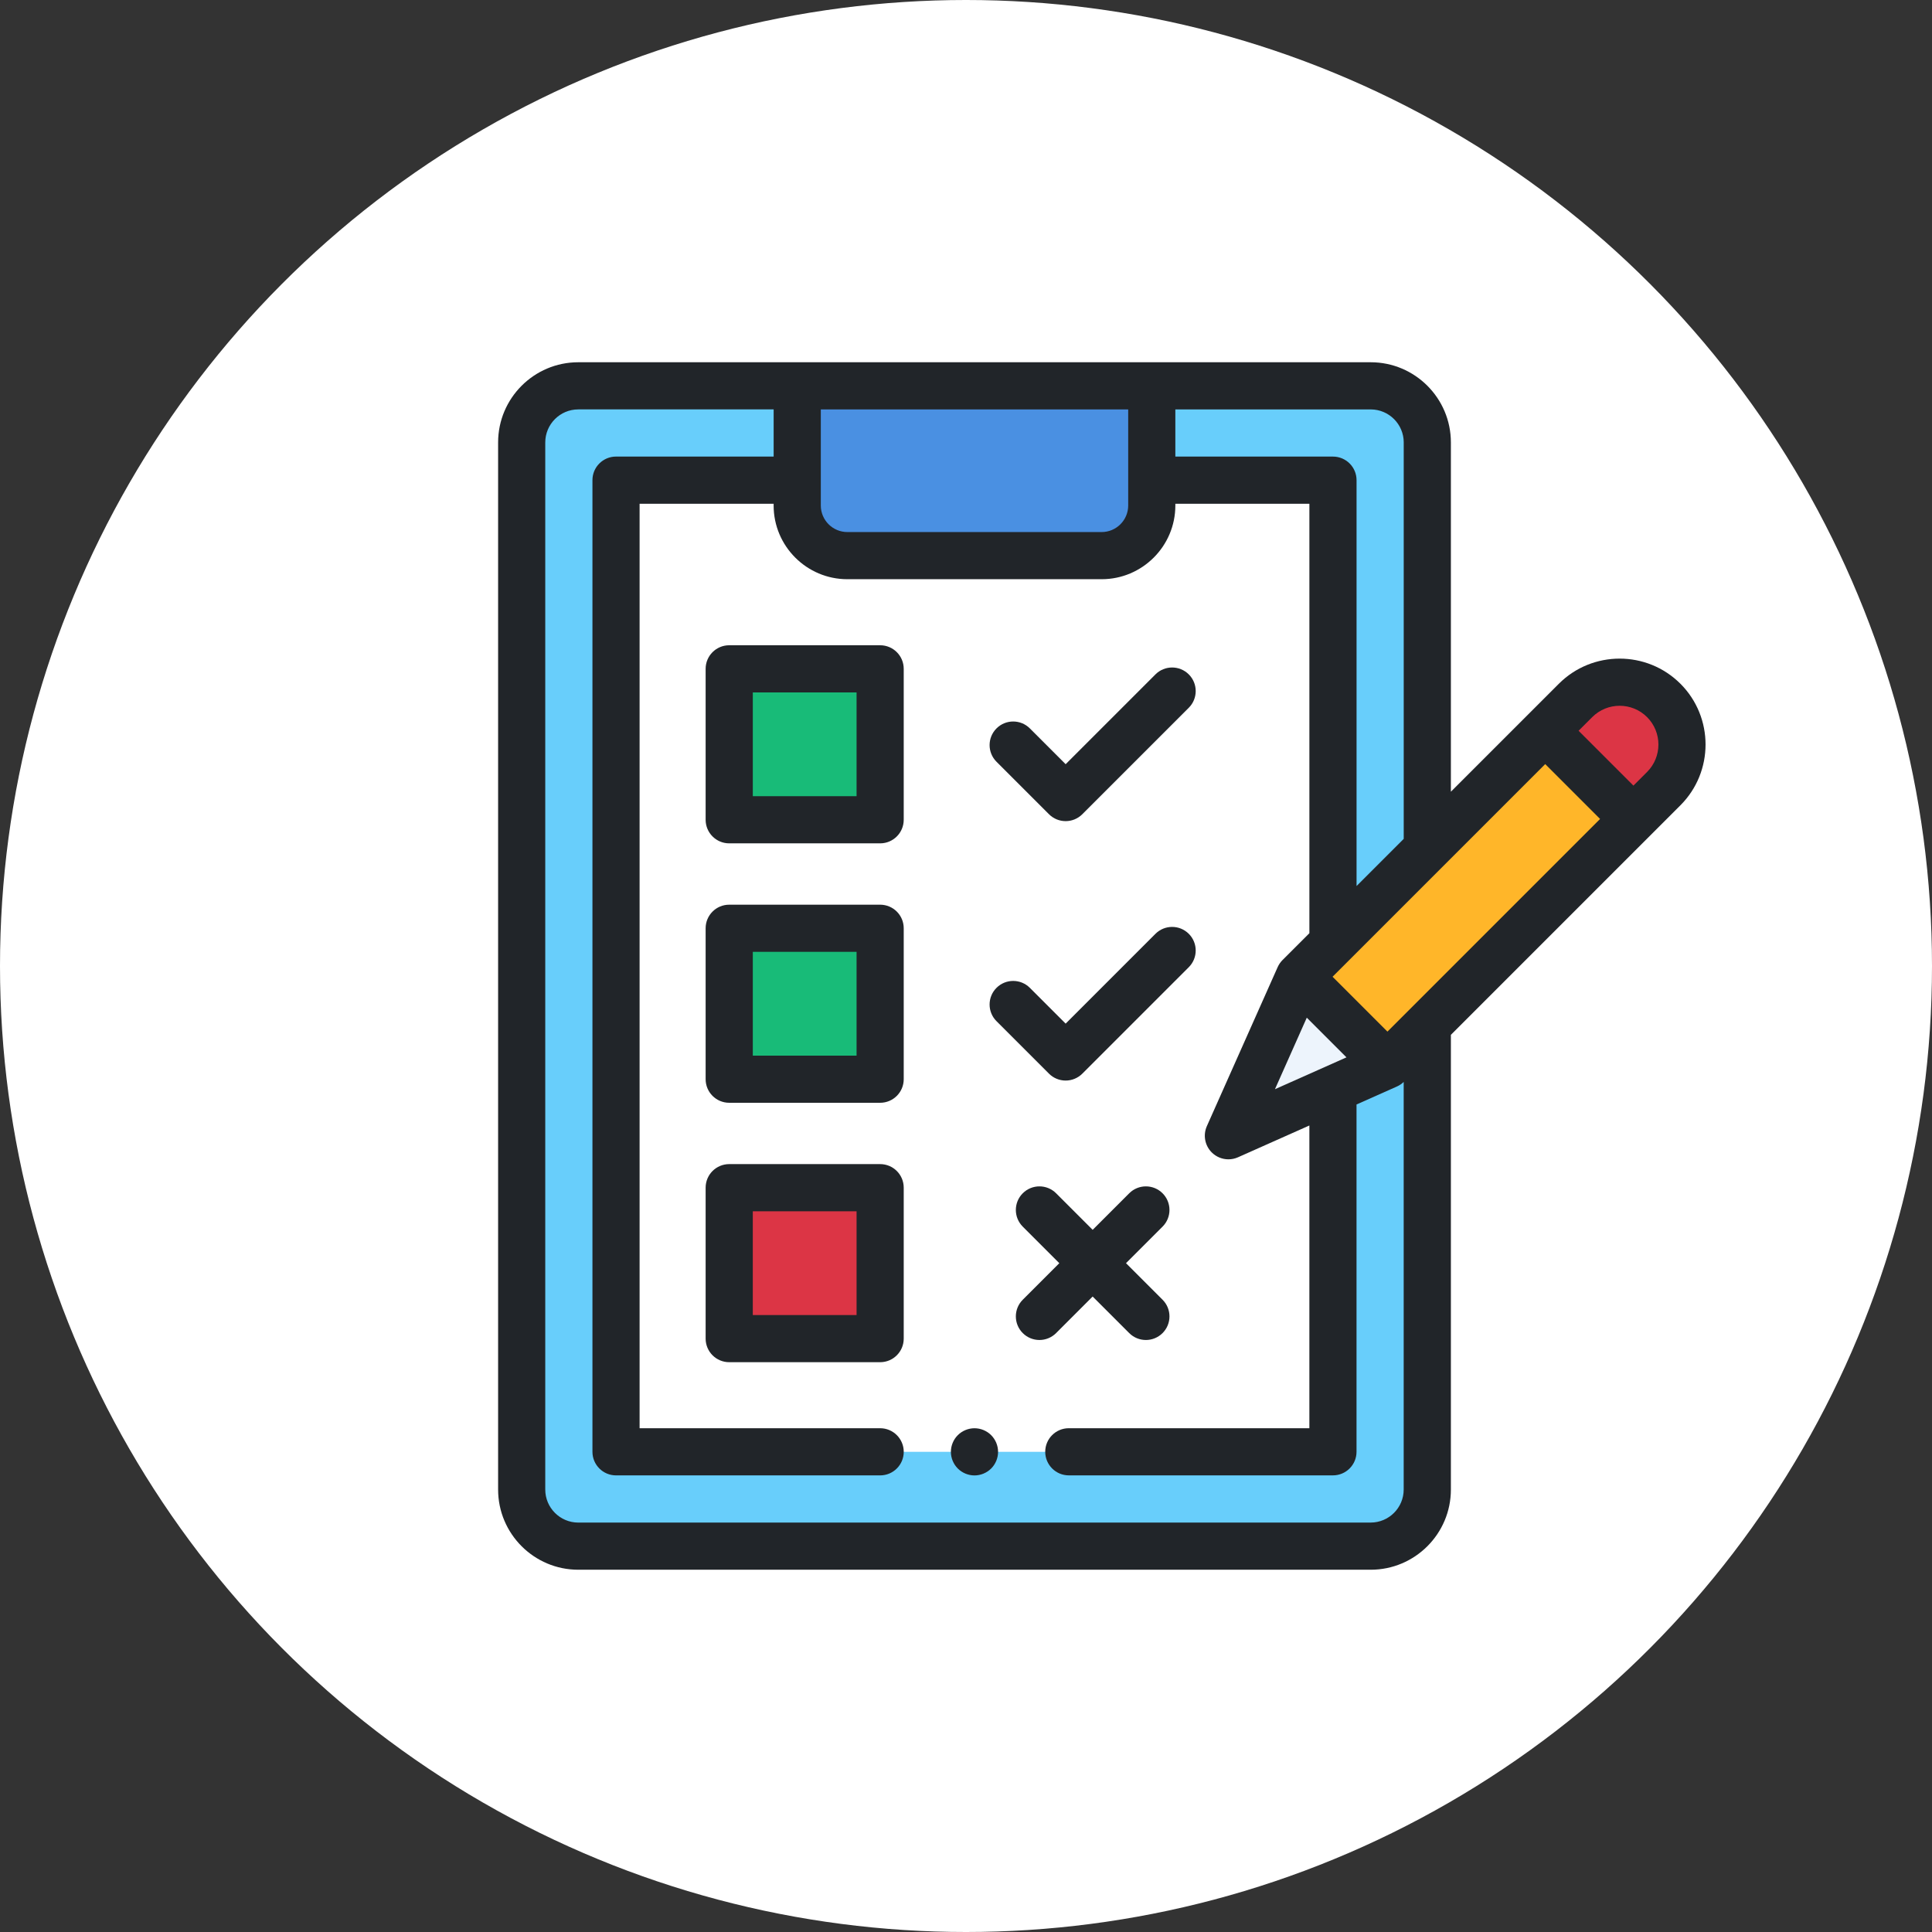 <?xml version="1.0" encoding="UTF-8"?> <svg xmlns="http://www.w3.org/2000/svg" fill="none" height="128" viewBox="0 0 128 128" width="128"><rect x="0" y="0" width="128" height="128" fill="#333333" stroke="none"/><circle cx="64" cy="64" fill="#fff" r="64"></circle><path d="m38.312 25.562h52.5c2.071 0 3.75 1.679 3.75 3.75v69.375c0 2.071-1.679 3.751-3.75 3.751h-52.5c-2.071 0-3.75-1.68-3.75-3.751v-69.375c0-2.071 1.679-3.75 3.75-3.75z" fill="#68cefb"></path><path d="m76.802 31.812h11.511v64.375h-47.5v-64.375h11.511" fill="#fff"></path><path d="m56.138 36.812h16.849c1.834 0 3.32-1.487 3.32-3.32v-7.93h-23.489v7.93c0 1.833 1.487 3.32 3.32 3.32z" fill="#dc3545"></path><path d="m56.138 36.812h16.849c1.834 0 3.32-1.487 3.32-3.32v-7.93h-23.489v7.93c0 1.833 1.487 3.32 3.32 3.32z" fill="#4a90e2"></path><path d="m86.076 64.712 18.308-18.308c1.614-1.614 4.23-1.614 5.844 0 1.614 1.614 1.614 4.23 0 5.844l-18.308 18.308-10.535 4.69z" fill="#ffb629"></path><path d="m91.92 70.557-5.844-5.844-4.691 10.534z" fill="#edf4fc"></path><path d="m108.218 54.258 2.009-2.009c1.614-1.614 1.614-4.23 0-5.844-1.613-1.614-4.23-1.614-5.844 0l-2.009 2.009z" fill="#dc3545"></path><path d="m48.312 44.312h10v10h-10z" fill="#18bb78"></path><path d="m48.312 61.5h10v10h-10z" fill="#18bb78"></path><path d="m48.312 78.688h10v10h-10z" fill="#dc3545"></path><g fill="#212529"><path d="m64.562 94.625c-.411 0-.814.167-1.105.458-.291.29-.458.694-.458 1.105s.167.814.458 1.105c.29.291.694.458 1.105.458s.814-.167 1.105-.458c.291-.29.458-.694.458-1.105s-.167-.814-.458-1.105c-.29-.291-.694-.458-1.105-.458z"></path><path d="m111.332 45.3c-2.221-2.22-5.833-2.22-8.054 0l-7.153 7.153v-23.141c0-2.929-2.383-5.312-5.312-5.312h-52.5c-2.929 0-5.312 2.383-5.312 5.312v69.375c0 2.929 2.383 5.312 5.312 5.312h52.5c2.929 0 5.312-2.383 5.312-5.312v-30.126l15.207-15.208c2.22-2.22 2.22-5.833 0-8.054zm-18.332-15.988v26.266l-3.125 3.125v-26.891c0-.863-.7-1.562-1.562-1.562h-10.443v-3.125h12.943c1.206 0 2.188.981 2.188 2.188zm-8.531 42.851 2.109-4.739 2.629 2.629zm-9.723-45.038v6.367c0 .969-.789 1.758-1.758 1.758h-16.849c-.969 0-1.758-.789-1.758-1.758v-6.367zm16.067 73.75h-52.5c-1.206 0-2.188-.981-2.188-2.188v-69.375c0-1.206.981-2.188 2.188-2.188h12.943v3.125h-10.443c-.863 0-1.562.7-1.562 1.562v64.375c0 .863.7 1.562 1.562 1.562h17.5c.863 0 1.562-.7 1.562-1.562s-.7-1.562-1.562-1.562h-15.938v-61.25h8.88v.117c0 2.692 2.191 4.883 4.883 4.883h16.849c2.692 0 4.883-2.191 4.883-4.883v-.117h8.88v28.453l-1.78 1.779c-.135.136-.244.295-.322.469l-4.69 10.534c-.263.591-.135 1.283.322 1.741.3.299.699.458 1.105.458.215 0 .431-.044.635-.135l4.729-2.106v20.056h-15.938c-.863 0-1.562.7-1.562 1.562s.7 1.562 1.562 1.562h17.5c.862 0 1.562-.7 1.562-1.562v-23.01l2.68-1.193c.165-.073.314-.175.445-.3v27.004c0 1.206-.981 2.188-2.188 2.188zm12.486-43.907-11.378 11.379-3.635-3.635 14.089-14.089 3.634 3.635zm5.824-5.823-.904.904-3.634-3.634.904-.904c1.002-1.002 2.632-1.002 3.634 0 1.002 1.002 1.002 2.632 0 3.634z"></path><path d="m58.312 42.75h-10c-.863 0-1.562.7-1.562 1.562v10c0 .863.7 1.562 1.562 1.562h10c.863 0 1.562-.7 1.562-1.562v-10c0-.863-.7-1.562-1.562-1.562zm-1.562 10h-6.875v-6.875h6.875z"></path><path d="m58.312 59.938h-10c-.863 0-1.562.7-1.562 1.562v10c0 .863.7 1.562 1.562 1.562h10c.863 0 1.562-.7 1.562-1.562v-10c0-.863-.7-1.562-1.562-1.562zm-1.562 10h-6.875v-6.875h6.875z"></path><path d="m58.312 77.125h-10c-.863 0-1.562.7-1.562 1.562v10c0 .863.7 1.562 1.562 1.562h10c.863 0 1.562-.7 1.562-1.562v-10c0-.863-.7-1.562-1.562-1.562zm-1.562 10h-6.875v-6.875h6.875z"></path><path d="m69.497 53.944c.305.305.705.458 1.105.458s.799-.153 1.105-.458l7.054-7.054c.61-.61.61-1.599 0-2.209-.61-.61-1.6-.61-2.21 0l-5.949 5.949-2.371-2.371c-.61-.61-1.599-.61-2.21 0-.61.61-.61 1.6 0 2.209z"></path><path d="m69.497 71.132c.293.293.69.458 1.105.458s.812-.165 1.105-.458l7.054-7.054c.61-.61.61-1.6 0-2.21-.61-.61-1.6-.61-2.21 0l-5.949 5.95-2.371-2.371c-.61-.61-1.599-.61-2.21 0-.61.61-.61 1.599 0 2.209z"></path><path d="m72.391 85.898 2.422 2.422c.305.305.705.458 1.105.458.4 0 .8-.153 1.105-.458.61-.61.61-1.6 0-2.209l-2.422-2.422 2.422-2.422c.61-.61.61-1.599 0-2.209-.61-.61-1.599-.61-2.209 0l-2.422 2.422-2.422-2.422c-.61-.61-1.599-.61-2.21 0-.61.61-.61 1.6 0 2.209l2.422 2.422-2.422 2.422c-.61.61-.61 1.599 0 2.209.305.305.706.458 1.105.458s.8-.153 1.105-.458z"></path></g></svg> 